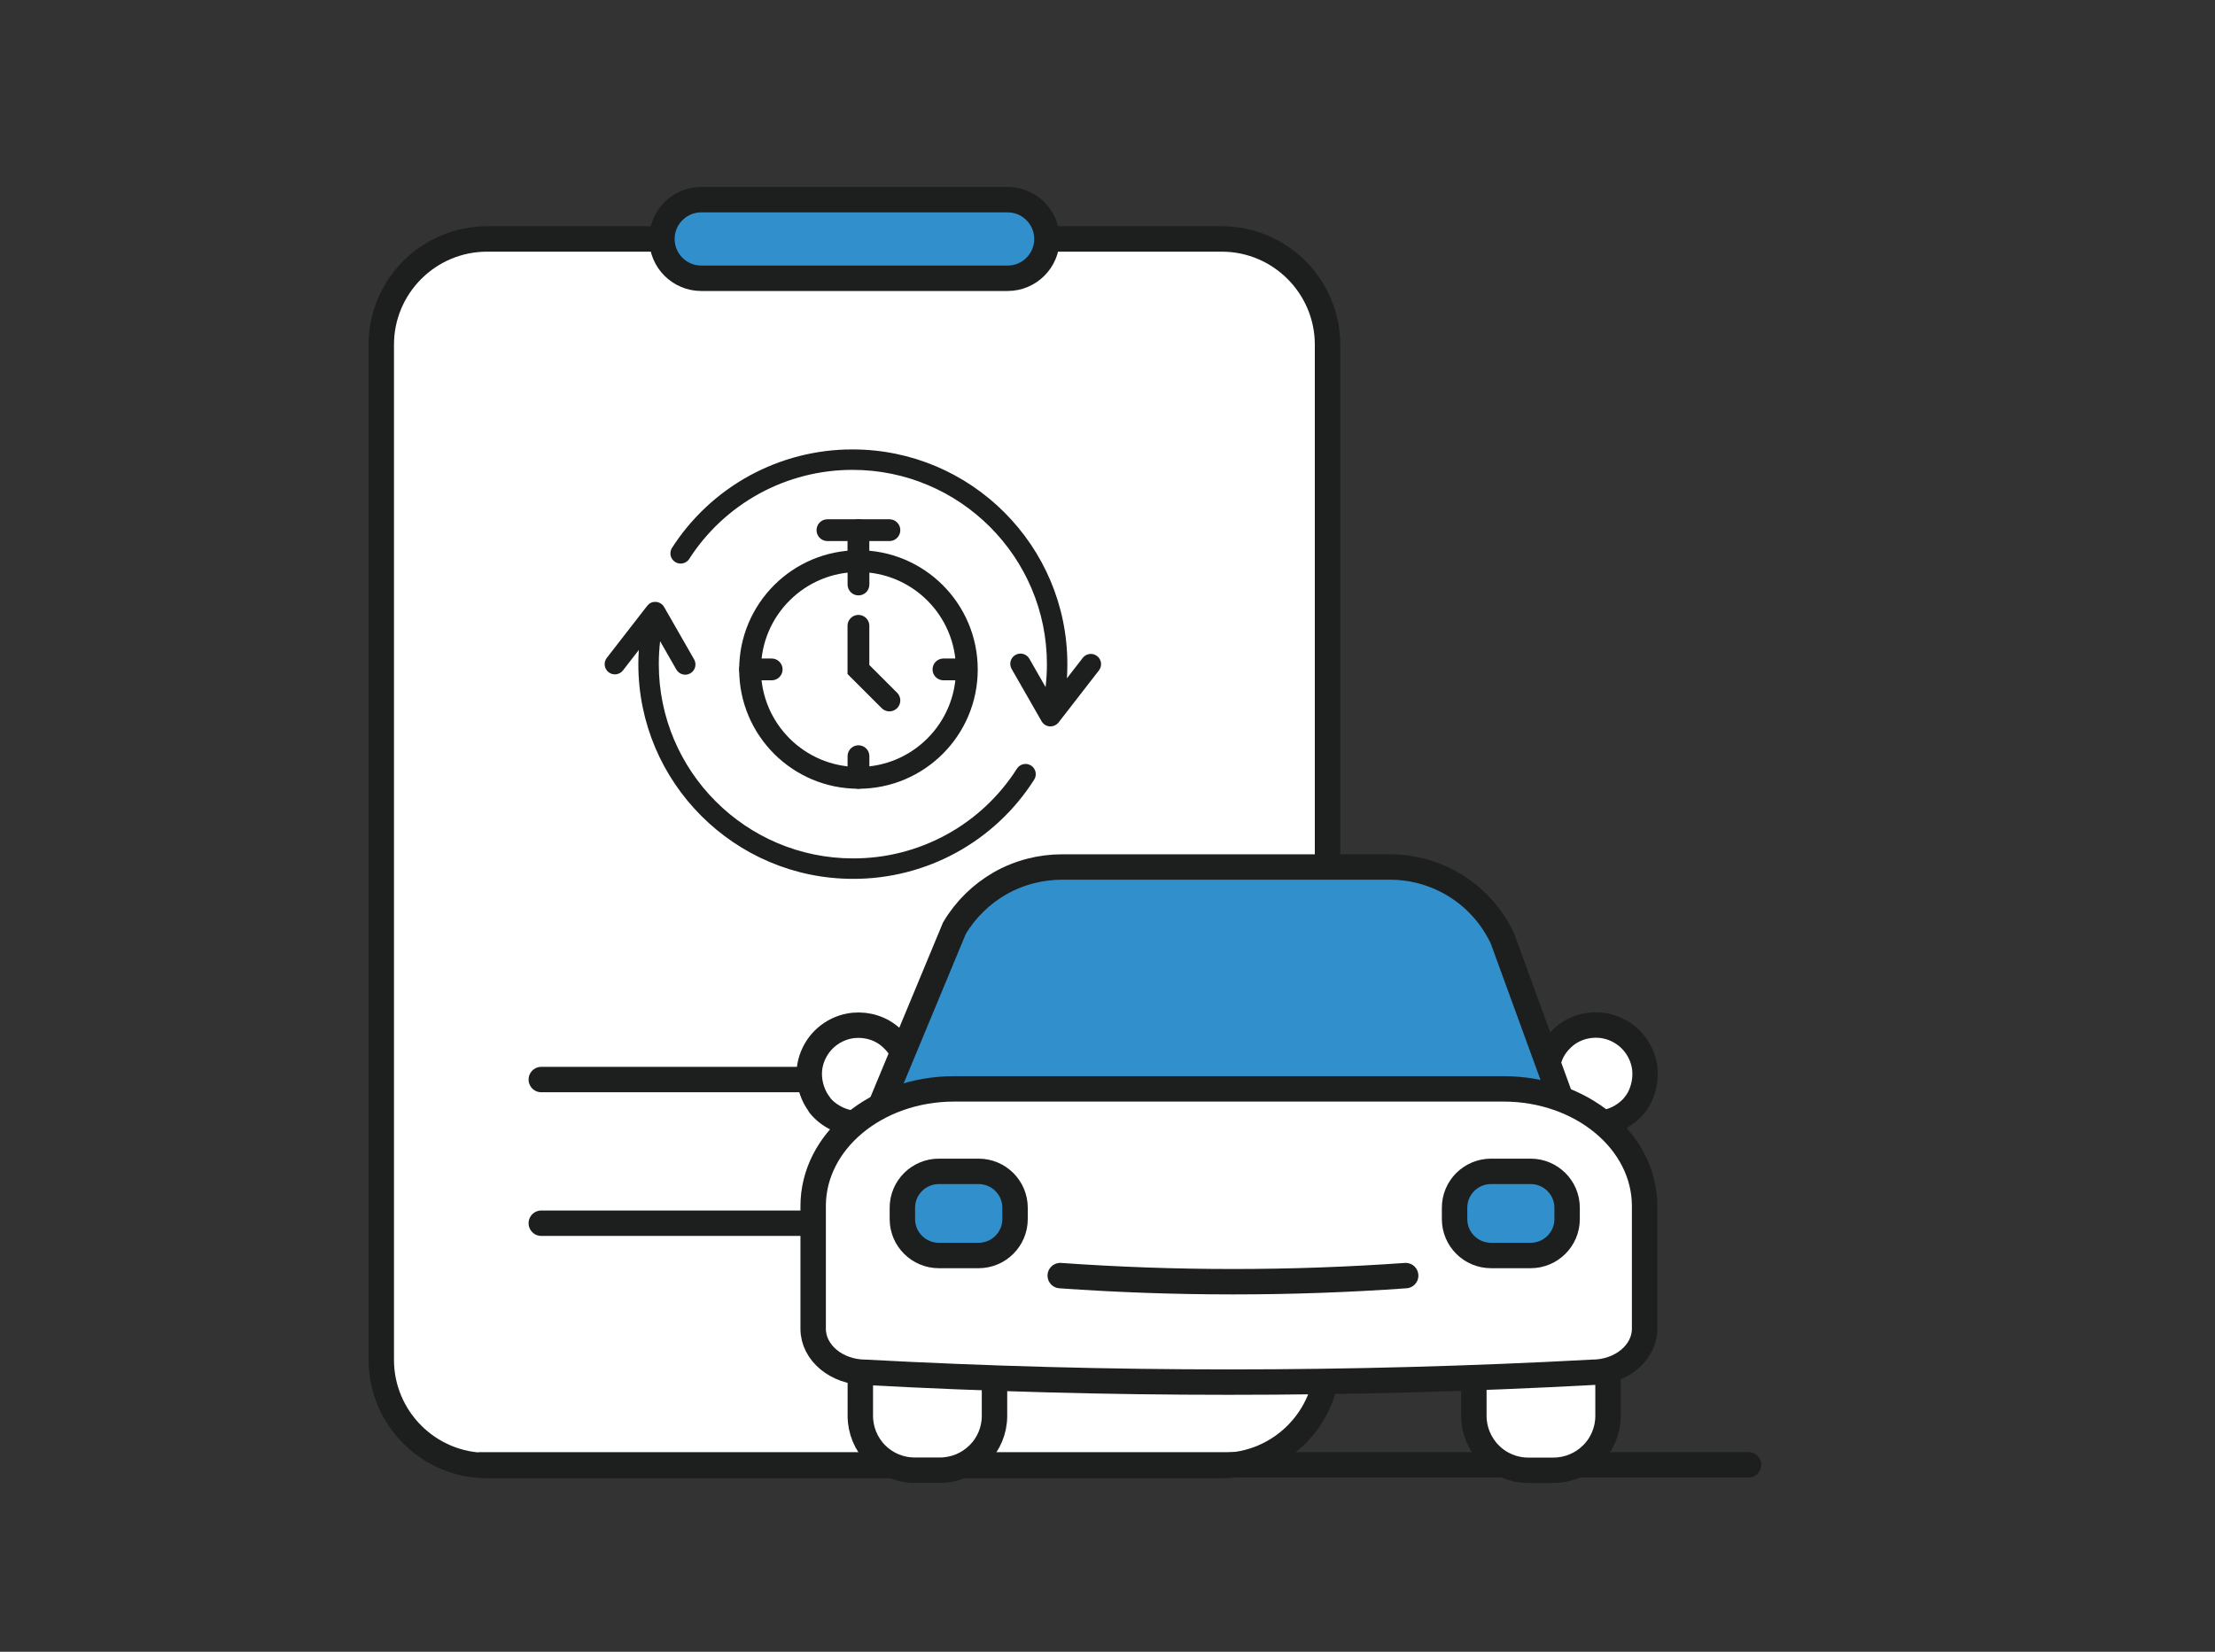 <svg width="122" height="91" viewBox="0 0 122 91" fill="none" xmlns="http://www.w3.org/2000/svg">
<rect x="0" y="0" width="122" height="91" fill="#333333" stroke="none"/>
<path d="M67.294 13.165H26.824C23.613 13.165 21 15.778 21 18.989V74.915C21 78.126 23.613 80.74 26.824 80.74H67.294C70.505 80.74 73.119 78.126 73.119 74.915V18.989C73.119 15.778 70.505 13.165 67.294 13.165Z" fill="white" stroke="#1D1E1E" stroke-width="1.4" stroke-miterlimit="10" stroke-linecap="round"/>
<path d="M55.499 11H38.624C37.429 11 36.458 11.971 36.458 13.165C36.458 14.36 37.429 15.331 38.624 15.331H55.499C56.694 15.331 57.664 14.36 57.664 13.165C57.664 11.971 56.694 11 55.499 11Z" fill="#318FCC" stroke="#1D1E1E" stroke-width="1.4" stroke-miterlimit="10" stroke-linecap="round"/>
<path d="M29.814 59.475H65.207H29.814Z" fill="white"/>
<path d="M29.814 59.475H65.207" stroke="#1D1E1E" stroke-width="1.4" stroke-miterlimit="10" stroke-linecap="round"/>
<path d="M29.814 67.389H65.207H29.814Z" fill="white"/>
<path d="M29.814 67.389H65.207" stroke="#1D1E1E" stroke-width="1.4" stroke-miterlimit="10" stroke-linecap="round"/>
<g clip-path="url(#clip0_123_3851)">
<path fill-rule="evenodd" clip-rule="evenodd" d="M35.899 33.188C35.825 33.214 35.758 33.257 35.703 33.313C35.675 33.339 35.65 33.369 35.628 33.401L33.422 36.244C33.331 36.362 33.29 36.512 33.308 36.66C33.327 36.808 33.404 36.943 33.522 37.034C33.64 37.126 33.789 37.167 33.938 37.148C34.086 37.129 34.221 37.053 34.312 36.935L35.185 35.809C35.168 36.068 35.159 36.328 35.159 36.589C35.159 43.112 40.465 48.418 46.988 48.418C48.974 48.422 50.929 47.924 52.672 46.971C54.414 46.017 55.887 44.639 56.954 42.964C56.996 42.902 57.025 42.832 57.039 42.758C57.054 42.684 57.053 42.609 57.038 42.535C57.023 42.462 56.993 42.392 56.951 42.33C56.908 42.268 56.854 42.216 56.79 42.175C56.727 42.135 56.657 42.107 56.583 42.095C56.509 42.082 56.433 42.084 56.36 42.101C56.287 42.118 56.218 42.149 56.157 42.193C56.096 42.237 56.045 42.293 56.006 42.357C55.04 43.872 53.707 45.119 52.13 45.982C50.554 46.844 48.785 47.295 46.988 47.291C41.087 47.291 36.286 42.49 36.286 36.589C36.286 36.167 36.31 35.745 36.359 35.326L37.252 36.886C37.289 36.95 37.338 37.007 37.397 37.052C37.455 37.097 37.522 37.131 37.593 37.15C37.665 37.17 37.739 37.175 37.813 37.166C37.886 37.157 37.957 37.133 38.021 37.096C38.086 37.06 38.142 37.011 38.187 36.952C38.233 36.894 38.266 36.827 38.286 36.755C38.305 36.684 38.31 36.609 38.301 36.536C38.292 36.462 38.268 36.392 38.231 36.327L36.58 33.443C36.534 33.363 36.469 33.295 36.39 33.246C36.312 33.197 36.223 33.167 36.13 33.16C36.052 33.152 35.973 33.161 35.899 33.188ZM57.663 36.589C57.663 37.012 57.639 37.434 57.59 37.853L56.696 36.291C56.66 36.227 56.611 36.17 56.552 36.125C56.494 36.08 56.427 36.046 56.355 36.027C56.284 36.007 56.209 36.002 56.136 36.012C56.063 36.022 55.992 36.046 55.928 36.083C55.864 36.12 55.807 36.168 55.762 36.227C55.717 36.285 55.684 36.352 55.664 36.423C55.645 36.494 55.639 36.569 55.649 36.642C55.658 36.715 55.682 36.786 55.718 36.85L57.37 39.735C57.416 39.816 57.481 39.884 57.559 39.933C57.638 39.982 57.727 40.011 57.819 40.018L57.863 40.019C57.941 40.019 58.017 40.002 58.088 39.971C58.159 39.939 58.222 39.894 58.275 39.837L58.304 39.802L60.528 36.935C60.573 36.876 60.607 36.809 60.626 36.738C60.646 36.667 60.651 36.592 60.642 36.519C60.633 36.445 60.609 36.374 60.572 36.31C60.536 36.246 60.487 36.189 60.428 36.144C60.37 36.098 60.303 36.065 60.232 36.045C60.16 36.026 60.086 36.02 60.013 36.029C59.864 36.048 59.729 36.125 59.638 36.243L58.765 37.369C58.782 37.11 58.789 36.85 58.789 36.589C58.789 30.066 53.483 24.76 46.96 24.76C44.974 24.756 43.02 25.254 41.277 26.207C39.535 27.161 38.062 28.539 36.995 30.213C36.926 30.339 36.907 30.486 36.942 30.625C36.978 30.763 37.064 30.883 37.185 30.96C37.306 31.038 37.451 31.066 37.592 31.04C37.732 31.014 37.858 30.936 37.943 30.821C38.909 29.305 40.242 28.059 41.818 27.196C43.395 26.334 45.163 25.883 46.96 25.886C52.861 25.886 57.663 30.688 57.663 36.589Z" fill="#1D1E1E"/>
<path d="M47.283 42.854C50.58 42.854 53.253 40.181 53.253 36.884C53.253 33.587 50.58 30.914 47.283 30.914C43.986 30.914 41.313 33.587 41.313 36.884C41.313 40.181 43.986 42.854 47.283 42.854Z" stroke="#1D1E1E" stroke-width="1.2" stroke-miterlimit="10" stroke-linecap="round"/>
<path d="M42.503 36.879L41.311 36.879" stroke="#1D1E1E" stroke-width="1.2" stroke-miterlimit="10" stroke-linecap="round"/>
<path d="M51.964 36.279C51.632 36.279 51.364 36.548 51.364 36.879C51.364 37.211 51.632 37.479 51.964 37.479V36.279ZM53.157 37.479H53.758V36.279H53.157V37.479ZM51.964 36.879V37.479H53.157V36.879V36.279H51.964V36.879Z" fill="#1D1E1E"/>
<path d="M47.284 41.66V42.854" stroke="#1D1E1E" stroke-width="1.2" stroke-miterlimit="10" stroke-linecap="round"/>
<path d="M46.684 32.202C46.684 32.534 46.952 32.802 47.284 32.802C47.615 32.802 47.884 32.534 47.884 32.202L46.684 32.202ZM47.884 31.009L47.884 30.409L46.684 30.409L46.684 31.009L47.884 31.009ZM47.284 32.202L47.884 32.202L47.884 31.009L47.284 31.009L46.684 31.009L46.684 32.202L47.284 32.202Z" fill="#1D1E1E"/>
<path d="M47.281 29.208V30.401" stroke="#1D1E1E" stroke-width="1.2" stroke-miterlimit="10" stroke-linecap="round"/>
<path d="M45.575 29.208L48.987 29.208" stroke="#1D1E1E" stroke-width="1.2" stroke-miterlimit="10" stroke-linecap="round"/>
<path d="M47.281 34.477V36.884L48.987 38.59" stroke="#1D1E1E" stroke-width="1.2" stroke-linecap="round"/>
</g>
<path d="M26.498 80.703H96.308" stroke="#1D1E1E" stroke-width="1.4" stroke-miterlimit="10" stroke-linecap="round"/>
<path d="M49.621 71.89H52.554C53.145 71.89 53.711 72.127 54.125 72.542C54.545 72.958 54.776 73.525 54.776 74.112V78.002C54.776 78.8 54.46 79.559 53.895 80.119C53.329 80.68 52.567 80.996 51.771 80.996H50.378C49.582 80.996 48.819 80.68 48.261 80.119C47.702 79.559 47.386 78.794 47.386 78.002V74.112C47.386 73.822 47.446 73.532 47.557 73.261C47.669 72.991 47.833 72.747 48.044 72.542C48.254 72.338 48.497 72.173 48.767 72.061C49.036 71.949 49.326 71.89 49.621 71.896V71.89Z" fill="white" stroke="#1D1E1E" stroke-width="1.4" stroke-miterlimit="10"/>
<path d="M83.407 71.894H86.346C86.938 71.894 87.503 72.131 87.917 72.547C88.338 72.962 88.568 73.529 88.568 74.116V78.007C88.568 78.805 88.252 79.563 87.687 80.124C87.122 80.684 86.359 81.001 85.564 81.001H84.17C83.374 81.001 82.612 80.684 82.053 80.117C81.494 79.557 81.179 78.792 81.179 78V74.11C81.179 73.523 81.415 72.956 81.829 72.54C82.25 72.125 82.816 71.888 83.401 71.888L83.407 71.894Z" fill="white" stroke="#1D1E1E" stroke-width="1.4" stroke-miterlimit="10"/>
<path d="M90.044 60.866C90.143 60.741 90.228 60.609 90.3 60.471C90.544 59.983 90.649 59.435 90.596 58.888C90.544 58.4 90.353 57.938 90.057 57.543C89.761 57.154 89.36 56.85 88.907 56.666C88.663 56.567 88.414 56.508 88.157 56.481C87.783 56.448 87.401 56.488 87.04 56.606C86.678 56.725 86.349 56.916 86.073 57.173C85.791 57.431 85.567 57.734 85.416 58.084C85.265 58.426 85.186 58.802 85.186 59.178C85.186 59.27 85.186 59.363 85.206 59.455C85.271 59.983 85.245 60.517 85.12 61.038L84.923 61.829C84.903 61.902 84.903 61.987 84.923 62.06C84.943 62.132 84.989 62.205 85.041 62.258C85.1 62.31 85.166 62.35 85.245 62.37C85.324 62.39 85.403 62.383 85.475 62.363L86.639 62.04C87.053 61.935 87.487 61.882 87.914 61.888C88.322 61.888 88.723 61.796 89.091 61.618C89.459 61.44 89.781 61.189 90.044 60.873V60.866Z" fill="white" stroke="#1D1E1E" stroke-width="1.4" stroke-miterlimit="10" stroke-linecap="round"/>
<path d="M45.151 60.868C45.052 60.743 44.966 60.611 44.894 60.472C44.644 59.984 44.532 59.437 44.585 58.897C44.638 58.408 44.828 57.947 45.124 57.551C45.42 57.162 45.821 56.859 46.275 56.674C46.518 56.575 46.768 56.516 47.024 56.49C47.399 56.457 47.78 56.496 48.142 56.615C48.503 56.733 48.832 56.925 49.108 57.182C49.391 57.439 49.614 57.742 49.766 58.092C49.917 58.435 49.996 58.811 49.996 59.187C49.996 59.279 49.996 59.371 49.976 59.464C49.91 59.991 49.936 60.525 50.061 61.046L50.258 61.837C50.278 61.91 50.278 61.996 50.258 62.068C50.239 62.141 50.193 62.213 50.14 62.266C50.081 62.319 50.015 62.358 49.936 62.378C49.858 62.398 49.779 62.392 49.706 62.372L48.543 62.049C48.129 61.943 47.701 61.89 47.274 61.897C46.866 61.897 46.465 61.805 46.097 61.627C45.729 61.449 45.4 61.198 45.144 60.881H45.157L45.151 60.868Z" fill="white" stroke="#1D1E1E" stroke-width="1.4" stroke-miterlimit="10" stroke-linecap="round" stroke-linejoin="round"/>
<path d="M86.012 60.637L82.758 51.715C82.205 50.528 81.325 49.525 80.22 48.826C79.116 48.127 77.834 47.758 76.519 47.765H58.506C57.309 47.765 56.133 48.068 55.087 48.661C54.049 49.255 53.181 50.106 52.569 51.134L48.5 60.927L86.005 60.643L86.012 60.637Z" fill="#318FCC" stroke="#1D1E1E" stroke-width="1.4" stroke-miterlimit="10"/>
<path d="M87.69 75.604C74.364 76.323 61.006 76.323 47.68 75.604C46.083 75.604 44.788 74.529 44.788 73.203V66.444C44.788 62.877 48.265 59.988 52.558 59.988H82.812C87.105 59.988 90.583 62.877 90.583 66.444V73.203C90.583 74.529 89.287 75.604 87.69 75.604Z" fill="white" stroke="#1D1E1E" stroke-width="1.4" stroke-miterlimit="10"/>
<path d="M77.423 70.276C71.092 70.724 64.735 70.724 58.397 70.276H77.423Z" fill="white"/>
<path d="M77.423 70.276C71.092 70.724 64.735 70.724 58.397 70.276" stroke="#1D1E1E" stroke-width="1.4" stroke-miterlimit="10" stroke-linecap="round"/>
<path d="M53.897 64.532H51.714C50.603 64.532 49.702 65.429 49.702 66.537V67.163C49.702 68.271 50.603 69.168 51.714 69.168H53.897C55.008 69.168 55.908 68.271 55.908 67.163V66.537C55.908 65.429 55.008 64.532 53.897 64.532Z" fill="#318FCC" stroke="#1D1E1E" stroke-width="1.4" stroke-miterlimit="10"/>
<path d="M84.303 64.532H82.127C81.016 64.532 80.116 65.429 80.116 66.537V67.163C80.116 68.271 81.016 69.168 82.127 69.168H84.303C85.414 69.168 86.315 68.271 86.315 67.163V66.537C86.315 65.429 85.414 64.532 84.303 64.532Z" fill="#318FCC" stroke="#1D1E1E" stroke-width="1.4" stroke-miterlimit="10"/>
<defs>
<clipPath id="clip0_123_3851">
<rect width="27.342" height="27.342" fill="white" transform="translate(33.304 22.937)"/>
</clipPath>
</defs>
</svg>
